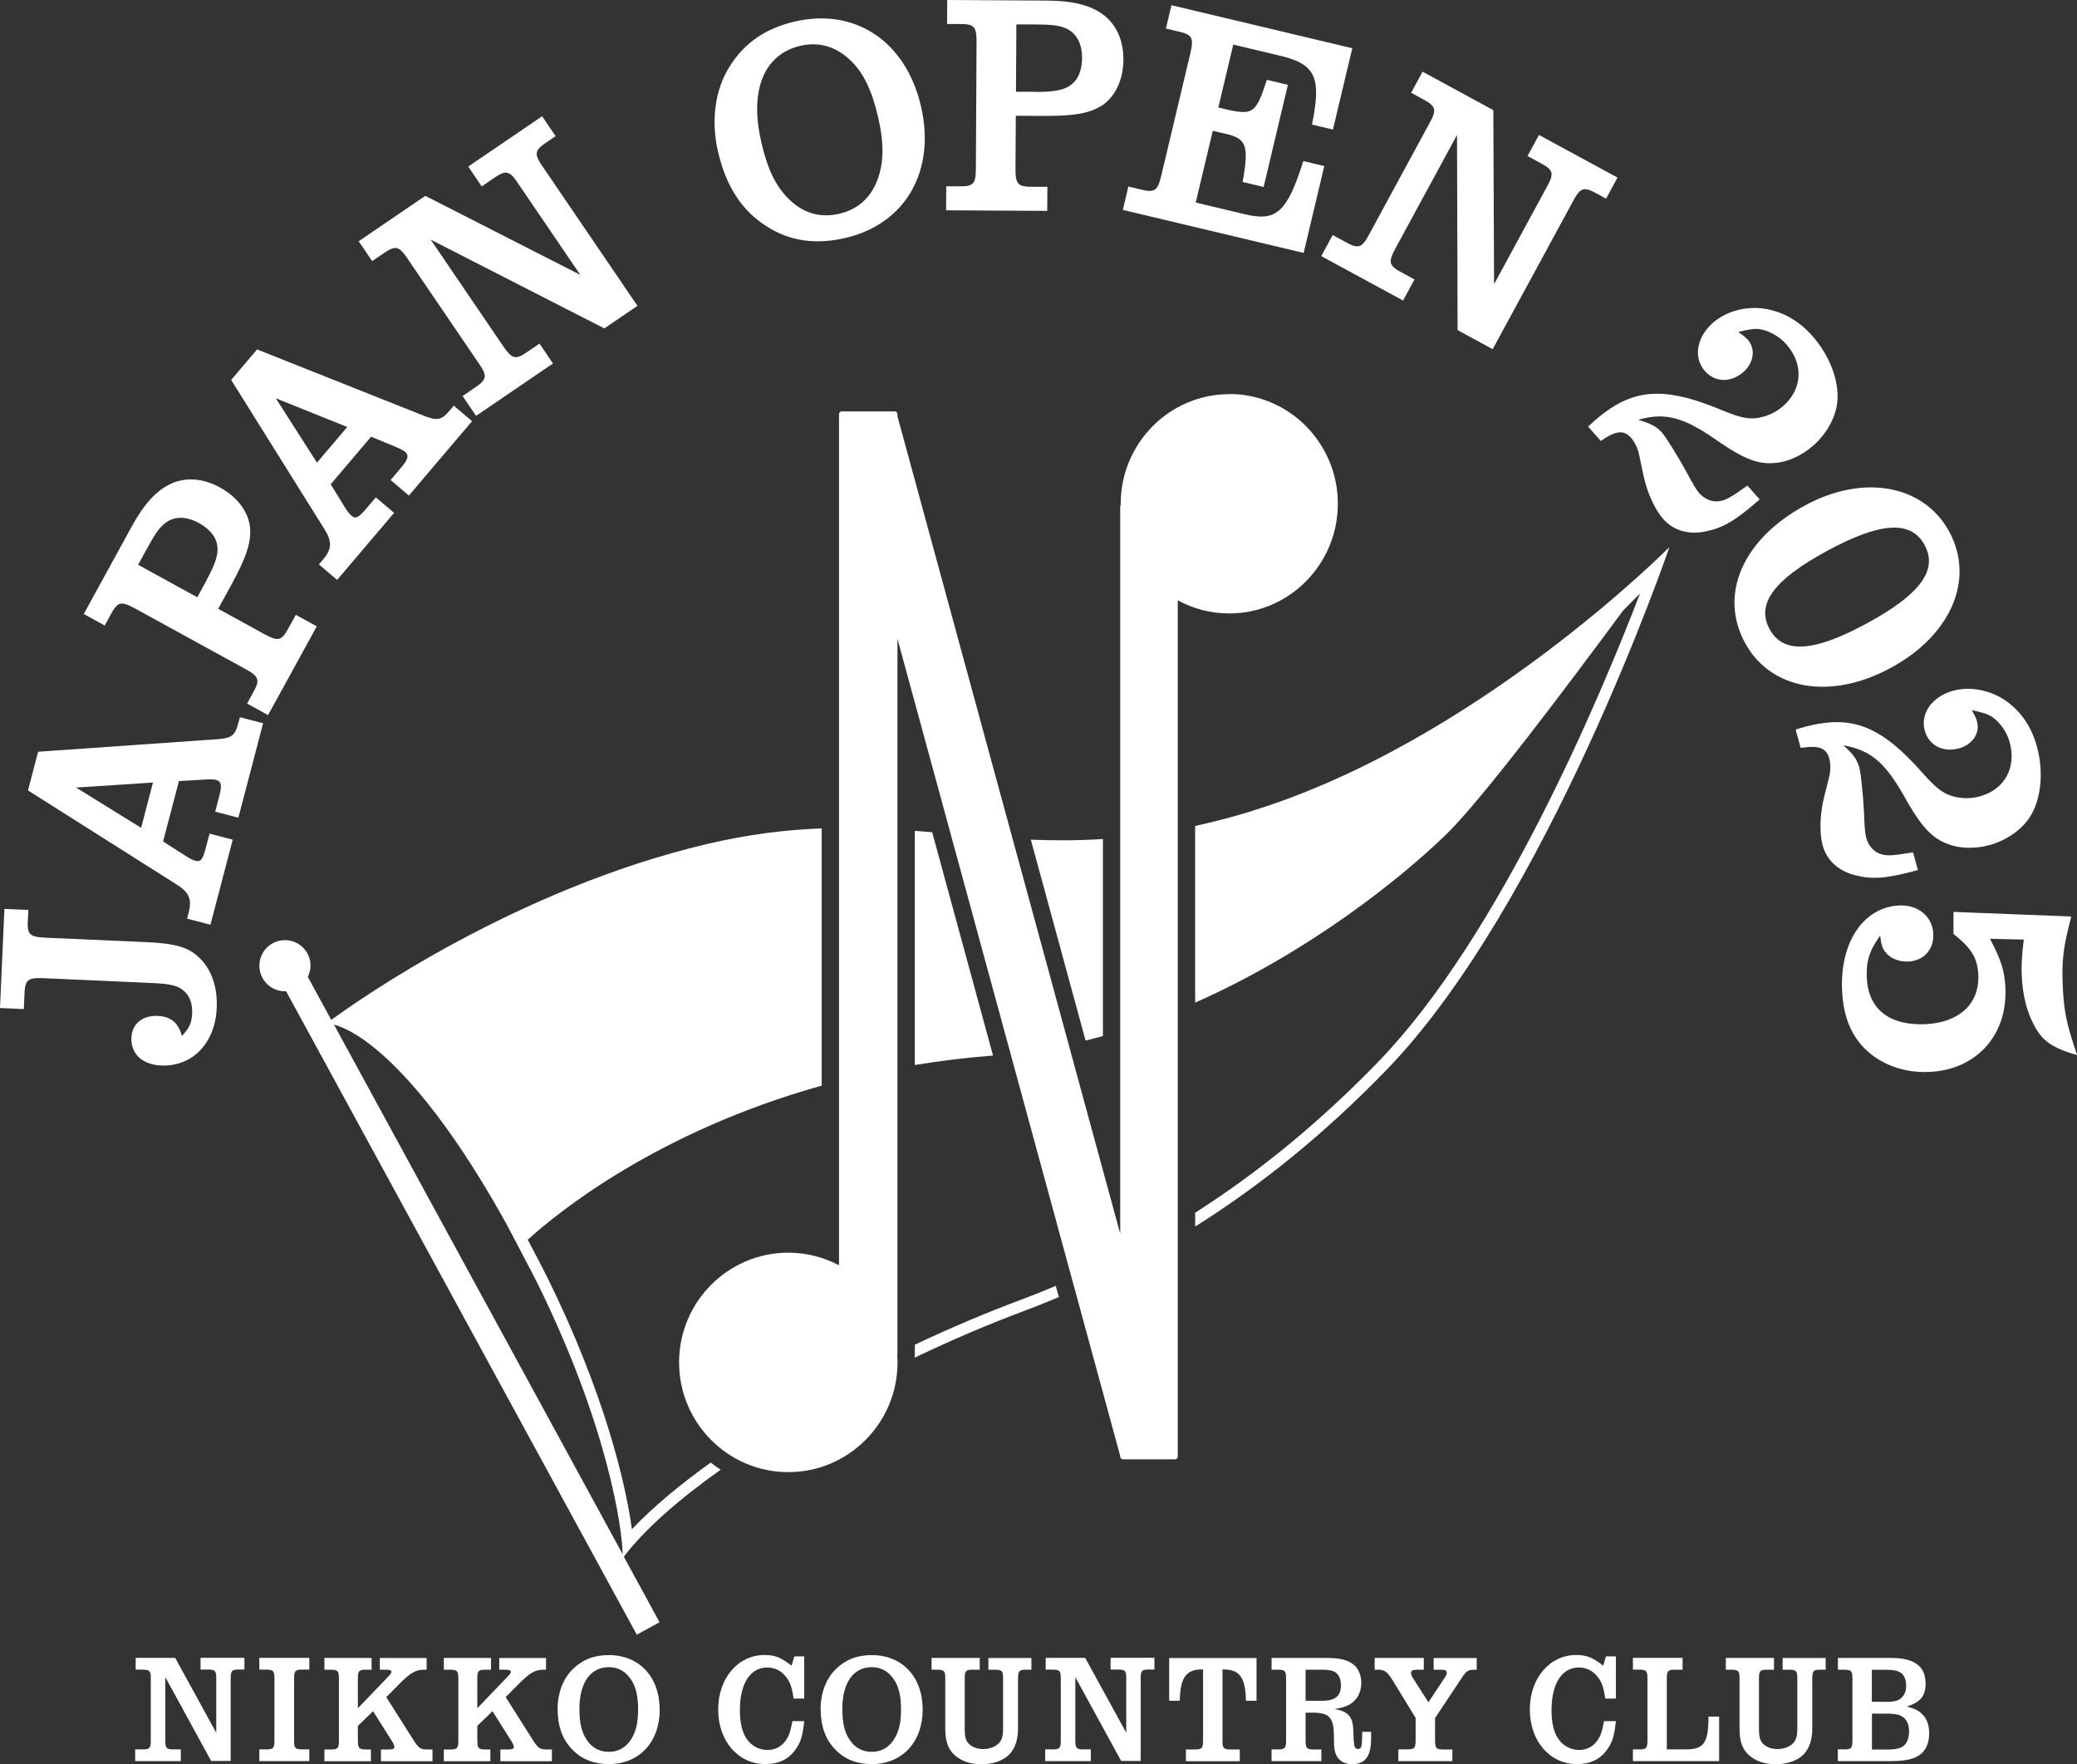 <?xml version="1.0" encoding="UTF-8"?><svg id="_レイヤー_2" xmlns="http://www.w3.org/2000/svg" viewBox="0 0 254.44 216.1"><rect x="0" y="0" width="254.44" height="216.1" fill="#333333" stroke="none"/><defs><style>.cls-1{fill-rule:evenodd;}.cls-1,.cls-2{fill:#fff;stroke-width:0px;}</style></defs><g id="_レイヤー_1-2"><path class="cls-2" d="m0,123.49l.54-12.16,2.93.13-.05,1.04c-.13,2.01.17,2.27,2.25,2.36l12.23.54c3.7.16,5.27.65,6.64,2.03,1.41,1.42,2.12,3.57,2.01,6.04-.19,4.31-2.99,7.21-6.81,7.04-2.31-.1-3.73-1.42-3.64-3.43.07-1.67,1.36-2.72,3.21-2.64,1.62.07,2.52.81,2.98,2.46.94-1.04,1.19-1.58,1.25-2.8.05-1.25-.36-2.28-1.19-2.87-.75-.56-1.63-.73-3.91-.83l-13-.58c-2.08-.09-2.4.14-2.45,2.15l-.07,1.63-2.93-.13Z"/><path class="cls-2" d="m22.91,112.54l.19-.71c.45-1.71.07-2.57-1.62-3.59l-18.05-11.42,1.24-4.74,21.44-1.5c2.27-.12,2.66-.38,3.1-2.06l.18-.67,2.84.74-3.03,11.57-2.84-.74.48-1.82c.38-1.45.3-1.9-.45-2.09-.22-.06-.78-.06-1.31-.02l-3.16.18-1.94,7.4,2.84,1.82c.48.31.83.47,1.1.54.67.18.91-.12,1.29-1.57l.46-1.75,2.84.74-2.73,10.42-2.84-.74Zm-13.59-16.07l7.97,4.93,1.45-5.55-9.43.62Z"/><path class="cls-2" d="m38.81,76.71l-5.97,10.88-2.57-1.41.65-1.19c1-1.75.85-2.11-.98-3.11l-13.31-7.3c-1.83-1-2.22-.94-3.15.85l-.65,1.19-2.57-1.41,5.85-10.67c1.57-2.87,3.08-4.49,4.9-5.32,1.8-.8,3.91-.63,5.94.49,2.17,1.19,3.53,3.05,3.69,5,.11,1.81-.47,3.59-2.36,7.03l-1.55,2.83,5.55,3.05c1.83,1,2.22.94,3.17-.88l.79-1.43,2.57,1.41Zm-13.55-5.57c1.22-2.23,1.57-3.42,1.31-4.56-.19-.94-1.01-1.86-2.19-2.51-1.63-.89-3.18-.87-4.3.14-.66.55-1.11,1.22-2.19,3.2l-.97,1.77,7.25,3.98,1.1-2.01Z"/><path class="cls-2" d="m39.07,69.14l.47-.56c1.15-1.35,1.18-2.28.1-3.93l-11.32-18.11,3.17-3.74,19.97,7.94c2.1.87,2.56.81,3.68-.52l.45-.53,2.24,1.9-7.74,9.11-2.24-1.9,1.21-1.43c.97-1.14,1.09-1.58.5-2.08-.18-.15-.68-.39-1.17-.59l-2.93-1.21-4.95,5.83,1.77,2.87c.3.48.55.79.75.96.53.45.87.29,1.84-.85l1.17-1.38,2.24,1.9-6.98,8.21-2.24-1.9Zm-5.29-20.37l5.05,7.9,3.71-4.37-8.76-3.52Z"/><path class="cls-2" d="m74.04,40.23l-21.28-10.88,8.82,12.96c1.17,1.72,1.55,1.84,3.22.66l1.29-.88,1.65,2.43-9.42,6.42-1.65-2.43,1.32-.9c1.72-1.12,1.77-1.53.57-3.24l-8.54-12.55c-1.15-1.74-1.55-1.84-3.22-.66l-1.21.82-1.65-2.43,8.16-5.56,18.99,9.68-7.54-11.08c-1.14-1.74-1.55-1.84-3.22-.66l-1.32.9-1.65-2.43,9.05-6.16,1.65,2.43-.92.63c-1.72,1.12-1.77,1.53-.57,3.24l11.52,16.92-4.05,2.76Z"/><path class="cls-2" d="m112.82,13c1.85,7.94-1.89,14.44-9.27,16.15-3.62.84-6.8.39-9.61-1.41-3.05-1.91-4.99-4.91-5.98-9.16-.88-3.8-.38-7.6,1.43-10.44,1.79-2.88,4.38-4.66,7.96-5.5,7.41-1.72,13.62,2.42,15.47,10.36Zm-19.57,4.39c.8,3.42,1.82,5.52,3.51,7.11,1.7,1.63,3.76,2.22,6.07,1.68,2.27-.53,3.86-1.97,4.67-4.18.79-2.13.81-4.51.05-7.74-.76-3.27-1.84-5.48-3.47-6.96-1.73-1.62-3.8-2.21-6.03-1.69-4.47,1.04-6.26,5.46-4.79,11.78Z"/><path class="cls-2" d="m128.31,25.83l-12.41-.07.02-2.94h1.36c2.02.06,2.26-.25,2.27-2.33l.08-15.18c.01-2.08-.23-2.4-2.25-2.37h-1.36s.02-2.94.02-2.94l12.17.07c3.27.02,5.42.57,7.01,1.78,1.56,1.21,2.42,3.14,2.4,5.46-.01,2.47-1,4.55-2.64,5.62-1.53.96-3.38,1.29-7.31,1.27l-3.23-.02-.04,6.33c-.01,2.08.23,2.4,2.28,2.37h1.63s-.02,2.94-.02,2.94Zm-1.55-14.57c2.54.01,3.76-.25,4.63-1.02.73-.61,1.16-1.77,1.17-3.12,0-1.85-.75-3.21-2.17-3.72-.8-.31-1.6-.4-3.86-.41h-2.02s-.05,8.25-.05,8.25h2.29Z"/><path class="cls-2" d="m138.23,22.85l1.32.31c1.95.5,2.26.26,2.75-1.81l3.49-14.69c.49-2.07.33-2.42-1.64-2.85l-1.32-.31.68-2.86,22.15,5.27-2.37,9.96-2.57-.61c1.22-5.9.42-7.48-4.23-8.51l-5.41-1.29-1.83,7.7,1.28.31c2.99.63,3.35.32,4.67-3.69l2.57.61-2.97,12.51-2.57-.61c.8-4.57.49-5.36-2.34-5.96l-1.32-.31-2.09,8.79,5.92,1.41c3.95.98,5.26-.18,7.26-6.49l2.57.61-2.53,10.64-22.15-5.27.68-2.86Z"/><path class="cls-2" d="m178.56,40.43l-.07-23.9-7.48,13.78c-1,1.83-.93,2.22.89,3.17l1.38.75-1.4,2.58-10.02-5.44,1.4-2.58,1.4.76c1.78,1.01,2.18.87,3.14-.98l7.24-13.34c1.03-1.82.93-2.22-.89-3.17l-1.28-.7,1.4-2.58,8.67,4.71.09,21.32,6.39-11.78c1.03-1.82.93-2.22-.89-3.16l-1.4-.76,1.4-2.58,9.62,5.22-1.4,2.58-.98-.53c-1.78-1.01-2.17-.87-3.14.98l-9.77,17.99-4.31-2.34Z"/><path class="cls-2" d="m194.56,52.24c5.04-4.75,8.9-5.16,16.67-1.88,1.95.8,3.04,1.02,4.17.82,1.14-.2,2.19-.69,3.06-1.46,2.35-2.06,2.5-5.14.37-7.55-.88-1-2.12-1.67-3.3-1.86-.65-.07-1.39.04-2.6.36.53.33.97.7,1.18.94.98,1.12.75,2.82-.52,3.94-1.54,1.36-3.49,1.31-4.74-.11-1.43-1.63-1.02-4.13.99-5.9,1.48-1.3,3.63-1.96,5.8-1.79,2.41.24,4.59,1.36,6.4,3.42,2.04,2.32,3.2,5.26,3.06,7.8-.11,1.97-1.26,4.11-2.97,5.61-1.41,1.24-3.15,2.03-4.73,2.13-1.98.19-3.7-.49-6.63-2.46-4.47-3.19-6.72-3.78-10.1-2.83,1.6.47,2.28.83,2.94,1.58.5.57,1.89,2.83,2.89,4.63,1.01,1.89,1.32,2.37,1.66,2.77.66.75,1.61,1.15,2.53.98.73-.11,1.44-.52,3.38-1.9l1.49,1.69c-2.88,2.54-4.4,3.45-6.5,3.9-2.13.48-4.03-.04-5.33-1.52-.8-.91-1.63-2.53-2.12-4.23q-.2-.57-.79-3.53c-.15-.78-.53-1.62-.98-2.13-.9-1.03-1.84-.95-3.74.35l-1.54-1.75Z"/><path class="cls-2" d="m231.64,81.8c-7.38,4-14.72,2.73-17.87-3.06-3.22-5.93-.28-12.69,7.33-16.82,7.18-3.9,14.56-2.55,17.69,3.2,3.16,5.83.23,12.68-7.15,16.68Zm-7.86-14.3c-6.47,3.51-8.67,6.49-7,9.56,1.67,3.07,5.4,2.83,11.91-.7,6.51-3.53,8.75-6.53,7.08-9.6s-5.4-2.83-11.99.74Z"/><path class="cls-2" d="m219.96,89.36c6.61-2.07,10.26-.75,15.81,5.6,1.41,1.57,2.29,2.24,3.4,2.56,1.11.32,2.27.33,3.39.02,3.01-.83,4.49-3.53,3.63-6.63-.35-1.28-1.18-2.43-2.16-3.11-.56-.35-1.27-.57-2.49-.81.33.53.57,1.05.65,1.36.4,1.43-.55,2.86-2.19,3.31-1.98.55-3.71-.35-4.21-2.17-.58-2.09.89-4.16,3.47-4.88,1.89-.52,4.12-.18,6,.93,2.06,1.26,3.53,3.23,4.26,5.87.82,2.98.58,6.13-.66,8.35-.96,1.72-2.93,3.14-5.12,3.75-1.81.5-3.72.44-5.18-.15-1.86-.7-3.12-2.06-4.89-5.11-2.63-4.82-4.39-6.33-7.85-6.96,1.24,1.12,1.68,1.74,1.95,2.71.2.74.47,3.37.57,5.43.08,2.15.15,2.71.29,3.22.27.97.94,1.74,1.85,1.99.71.22,1.53.16,3.87-.24l.6,2.17c-3.7,1.02-5.46,1.18-7.55.67-2.13-.5-3.6-1.8-4.12-3.7-.32-1.16-.36-2.98-.06-4.74q.07-.6.83-3.52c.21-.77.23-1.69.05-2.35-.36-1.32-1.25-1.66-3.51-1.32l-.62-2.25Z"/><path class="cls-2" d="m243.79,115c1.37,2.63,1.79,3.94,1.88,6.03.26,5.78-3.58,10.02-9.33,10.27-3.08.14-5.94-.9-7.9-2.86-1.73-1.73-2.64-4.02-2.78-7.16-.26-5.86,2.63-10.17,7-10.37,2.32-.1,4.08,1.35,4.18,3.47.09,1.93-1.19,3.31-3.06,3.4-1.12.05-2.21-.38-2.78-1.12-.38-.43-.58-1.06-.67-2.06-1.35,1.87-1.73,3.18-1.64,5.18.17,3.81,2.76,5.87,7.18,5.67,4.15-.19,6.64-2.51,6.48-6.04-.09-2.05-.86-3.3-3.04-5.01v-2.7s14.43.56,14.43.56c-.99,3.79-1.19,5.36-1.04,8.61.14,3.09.48,4.64,1.76,8.37-3.03-.87-4.28-1.74-5.26-3.63-.92-1.69-1.42-3.72-1.53-6.12-.05-1.16-.01-2.25.25-4.4l-4.12-.1Z"/><path class="cls-2" d="m25.88,215.72l-5.63-10.29v7.69c0,1.02.12,1.18,1.13,1.16h.77v1.44h-5.59v-1.44h.78c1.01.02,1.14-.13,1.13-1.16v-7.45c.02-1.02-.12-1.17-1.13-1.16h-.72v-1.44h4.84l5.03,9.17v-6.58c.02-1.02-.12-1.17-1.13-1.16h-.79v-1.44h5.37v1.44h-.55c-1.01-.02-1.14.13-1.13,1.16v10.04h-2.41Z"/><path class="cls-2" d="m31.77,214.28h.72c1.01.02,1.13-.13,1.13-1.16v-7.45c0-1.02-.12-1.17-1.13-1.16h-.72v-1.44h6.12v1.44h-.73c-1.01-.02-1.14.13-1.13,1.16v7.45c-.02,1.02.12,1.18,1.13,1.16h.73v1.44h-6.12v-1.44Z"/><path class="cls-2" d="m43.85,213.13c-.02,1.02.12,1.18,1.13,1.16h.46v1.44h-5.7v-1.44h.67c.99.02,1.11-.13,1.11-1.16v-7.45c0-1.02-.12-1.17-1.11-1.16h-.67v-1.44h5.78v1.44h-.55c-1.01-.02-1.14.13-1.13,1.16v3.56l3.84-4c.17-.17.27-.36.27-.47,0-.17-.22-.25-.67-.25h-.75v-1.44h5.73v1.44h-.39c-.96.02-1.6.4-2.88,1.67l-1.67,1.69,3.46,5.46c.58.83.75.95,1.64.95h.56v1.44h-6.31v-1.44h.92c.56,0,.72-.08.72-.32,0-.15-.1-.4-.27-.66l-2.34-3.71-1.86,1.8v1.74Z"/><path class="cls-2" d="m58.48,213.13c-.02,1.02.12,1.18,1.13,1.16h.46v1.44h-5.7v-1.44h.67c.99.02,1.11-.13,1.11-1.16v-7.45c0-1.02-.12-1.17-1.11-1.16h-.67v-1.44h5.78v1.44h-.55c-1.01-.02-1.14.13-1.13,1.16v3.56l3.84-4c.17-.17.27-.36.27-.47,0-.17-.22-.25-.67-.25h-.75v-1.44h5.73v1.44h-.39c-.96.02-1.6.4-2.88,1.67l-1.67,1.69,3.46,5.46c.58.83.75.95,1.64.95h.56v1.44h-6.31v-1.44h.92c.56,0,.72-.08.72-.32,0-.15-.1-.4-.27-.66l-2.34-3.71-1.86,1.8v1.74Z"/><path class="cls-2" d="m80.82,209.39c0,4-2.51,6.69-6.23,6.69-1.83,0-3.29-.57-4.44-1.74-1.25-1.25-1.84-2.9-1.84-5.04,0-1.91.67-3.68,1.84-4.83,1.18-1.17,2.61-1.74,4.42-1.74,3.74,0,6.24,2.67,6.24,6.67Zm-9.84-.08c0,1.72.26,2.84.89,3.79.63.97,1.55,1.48,2.71,1.48s2.06-.51,2.7-1.48c.61-.93.89-2.07.89-3.7s-.27-2.82-.89-3.71c-.65-.97-1.57-1.48-2.7-1.48-2.25,0-3.6,1.91-3.6,5.1Z"/><path class="cls-2" d="m98.52,210.83c-.19,1.82-.44,2.63-1.11,3.53-.85,1.16-2.05,1.72-3.65,1.72-3.34,0-5.78-2.82-5.78-6.69s2.47-6.67,5.66-6.67c1.28,0,2,.28,3.33,1.31l.34-1.14h1.21v5.17h-1.3c-.2-1.4-.43-2.03-.92-2.65-.56-.74-1.38-1.16-2.3-1.16-2.1,0-3.36,1.97-3.36,5.21,0,1.57.27,2.73.85,3.56s1.5,1.33,2.52,1.33c.85,0,1.59-.34,2.1-.97.5-.61.72-1.19.96-2.56h1.45Z"/><path class="cls-2" d="m113.03,209.39c0,4-2.51,6.69-6.23,6.69-1.83,0-3.29-.57-4.43-1.74-1.25-1.25-1.84-2.9-1.84-5.04,0-1.91.67-3.68,1.84-4.83,1.18-1.17,2.61-1.74,4.42-1.74,3.74,0,6.24,2.67,6.24,6.67Zm-9.84-.08c0,1.72.26,2.84.89,3.79.63.97,1.55,1.48,2.71,1.48s2.06-.51,2.7-1.48c.61-.93.89-2.07.89-3.7s-.27-2.82-.89-3.71c-.65-.97-1.57-1.48-2.7-1.48-2.25,0-3.6,1.91-3.6,5.1Z"/><path class="cls-2" d="m114.12,203.08h5.9v1.44h-.73c-.99-.02-1.11.13-1.11,1.16v6.04c0,1.06.14,1.52.53,1.9.41.4,1.04.62,1.74.62.73,0,1.42-.25,1.88-.68.39-.38.55-.87.55-1.84v-6.04c.02-1.02-.12-1.17-1.13-1.16h-.67v-1.44h5.27v1.44h-.51c-1.01-.02-1.13.13-1.13,1.16v6.04c0,1.35-.36,2.45-1.02,3.13-.75.8-2.01,1.25-3.46,1.25-1.31,0-2.42-.36-3.24-1.08-.84-.72-1.19-1.71-1.19-3.3v-6.04c.02-1.02-.12-1.17-1.13-1.16h-.55v-1.44Z"/><path class="cls-2" d="m137.36,215.72l-5.63-10.29v7.69c0,1.02.12,1.18,1.13,1.16h.77v1.44h-5.59v-1.44h.78c1.01.02,1.14-.13,1.13-1.16v-7.45c.02-1.02-.12-1.17-1.13-1.16h-.72v-1.44h4.84l5.03,9.17v-6.58c.02-1.02-.12-1.17-1.13-1.16h-.79v-1.44h5.37v1.44h-.55c-1.01-.02-1.14.13-1.13,1.16v10.04h-2.41Z"/><path class="cls-2" d="m147.38,204.49c-2.05-.06-2.8.95-2.85,3.83h-1.3v-5.23h10.7v5.23h-1.3c-.05-2.88-.79-3.87-2.87-3.83v8.64c-.02,1.02.12,1.18,1.13,1.16h.99v1.44h-6.6v-1.44h.97c1.01.02,1.13-.13,1.13-1.16v-8.64Z"/><path class="cls-2" d="m161.86,215.72h-6.09v-1.44h.67c.99.02,1.11-.13,1.11-1.16v-7.43c0-1.04-.12-1.19-1.11-1.17h-.67v-1.44h6.79c1.52,0,2.49.23,3.21.78.63.47.99,1.31.99,2.27,0,1.04-.39,1.88-1.11,2.43-.53.4-1.02.57-2.15.78,1.71.3,2.25.97,2.29,2.71l.05,1.12c.05.83.17,1.06.53,1.06.43,0,.49-.27.51-2.1h1.09c0,1.31-.02,1.65-.12,2.12-.26,1.25-.97,1.84-2.2,1.84-1.36,0-2.17-.83-2.22-2.31l-.03-1.48c-.07-1.99-.63-2.52-2.66-2.52h-.8v3.35c0,1.02.12,1.18,1.13,1.16h.8v1.44Zm.07-7.39c1.64,0,2.34-.57,2.34-1.9,0-.76-.26-1.35-.72-1.61-.38-.23-.78-.3-1.65-.3h-1.96v3.81h2Z"/><path class="cls-2" d="m177.92,215.72h-6.62v-1.44h.99c1.01,0,1.13-.13,1.13-1.16v-2.69l-2.82-4.62c-.63-1-.96-1.25-1.64-1.29h-.56v-1.44h6.02v1.44h-.83c-.55,0-.73.11-.73.42,0,.15.09.38.22.59l1.91,2.98,2.03-3.07c.15-.23.22-.42.22-.55,0-.25-.19-.36-.6-.36h-1.01v-1.44h5.27v1.44h-.39c-.65.02-.85.15-1.33.83l-3.38,5.08v2.69c0,1.02.12,1.18,1.13,1.16h.99v1.44Z"/><path class="cls-2" d="m197.95,210.83c-.19,1.82-.44,2.63-1.11,3.53-.85,1.16-2.05,1.72-3.65,1.72-3.34,0-5.78-2.82-5.78-6.69s2.47-6.67,5.66-6.67c1.28,0,2,.28,3.33,1.31l.34-1.14h1.21v5.17h-1.3c-.2-1.4-.43-2.03-.92-2.65-.56-.74-1.38-1.16-2.3-1.16-2.1,0-3.36,1.97-3.36,5.21,0,1.57.27,2.73.85,3.56s1.5,1.33,2.52,1.33c.85,0,1.59-.34,2.1-.97.5-.61.72-1.19.96-2.56h1.45Z"/><path class="cls-2" d="m206.12,203.08v1.44h-.8c-1.01-.02-1.14.13-1.13,1.16v8.6h2.12c2.42.04,2.97-.7,2.99-4.02h1.3v5.46h-10.56v-1.44h.67c.99.02,1.11-.13,1.11-1.16v-7.45c0-1.02-.12-1.17-1.11-1.16h-.67v-1.44h6.09Z"/><path class="cls-2" d="m211.42,203.08h5.9v1.44h-.73c-.99-.02-1.11.13-1.11,1.16v6.04c0,1.06.14,1.52.53,1.9.41.4,1.04.62,1.74.62.73,0,1.42-.25,1.88-.68.39-.38.55-.87.55-1.84v-6.04c.02-1.02-.12-1.17-1.13-1.16h-.67v-1.44h5.27v1.44h-.51c-1.01-.02-1.13.13-1.13,1.16v6.04c0,1.35-.36,2.45-1.02,3.13-.75.8-2.01,1.25-3.46,1.25-1.31,0-2.42-.36-3.24-1.08-.84-.72-1.19-1.71-1.19-3.3v-6.04c.02-1.02-.12-1.17-1.13-1.16h-.55v-1.44Z"/><path class="cls-2" d="m225.15,214.28h.67c.99.02,1.11-.13,1.11-1.16v-7.43c0-1.04-.12-1.17-1.11-1.17h-.67v-1.44h6.53c2.83,0,4.21,1.02,4.21,3.11,0,1.55-.6,2.29-2.29,2.84.97.26,1.38.47,1.83.89.6.55.9,1.36.9,2.39,0,1.08-.34,1.95-.97,2.5-.79.66-1.84.91-4.01.91h-6.21v-1.44Zm5.78-5.82c1.19,0,1.69-.13,2.1-.59.32-.32.48-.8.48-1.38,0-.66-.19-1.19-.53-1.5-.38-.32-.89-.46-1.86-.46h-1.81v3.92h1.62Zm.26,5.84c1.06,0,1.69-.15,2.08-.51.38-.34.6-.99.6-1.71s-.22-1.31-.61-1.65c-.46-.4-1.01-.53-2.22-.53h-1.72v4.4h1.88Z"/><path class="cls-1" d="m132.99,127.46c.71-.18,1.42-.36,2.12-.56v-24.13c-3.08.2-6,.19-8.83.08l6.71,24.61Z"/><path class="cls-1" d="m114.2,101.94c-.71-.06-1.42-.12-2.13-.17v28.68c3.06-.5,6.25-.9,9.58-1.16l-7.45-27.34Z"/><path class="cls-1" d="m88.27,180.01c-.42-.27-.82-.56-1.21-.86-3.83,2.75-7.15,5.52-9.65,8.17-.76-5.56-3.31-16.58-10.38-30.89-.45-.91-1.47-2.86-2.38-4.58,3.69-3.35,15.86-13.24,36.01-18.87v-31.51c-4.31.16-8.91.7-14.04,1.91-23.32,5.5-42.56,19-46.04,21.55l-2.87-5.27c.31-.64.42-1.38.24-2.13-.42-1.68-2.12-2.7-3.8-2.28-1.68.42-2.7,2.12-2.28,3.8.37,1.47,1.72,2.44,3.18,2.37l42.96,78.81,2.79-1.52-4.38-8.03c2.59-3.41,6.79-7.05,11.85-10.65Zm-47.37-54.51c4.04,1.09,11.73,7.41,21.16,24.46.78,1.48,3,5.67,3.71,7.09,8.82,17.84,10.45,30.31,10.51,33.33l-35.37-64.88Z"/><path class="cls-1" d="m153.27,99.37c-2.4.74-4.67,1.32-6.86,1.8v21.64c13.89-6.15,25.15-15.16,30.78-20.63,4.34-4.21,14.99-18.38,21.64-27.39.73-.74,1.44-1.45,2.08-2.1-4.88,12.7-17.17,41.98-32.06,57.36-7.07,7.3-14.51,13.43-22.44,18.5v1.69c8.43-5.3,16.19-11.7,23.46-19.21,19.71-20.36,34.64-64.02,34.64-64.02,0,0-23.62,23.86-51.24,32.35Z"/><path class="cls-1" d="m129.35,157.5c-1.48.62-2.97,1.22-4.49,1.79-4.07,1.51-8.41,3.36-12.79,5.42v1.12c0,.09,0,.19-.02.28,0,.07,0,.12,0,.19,4.62-2.21,9.16-4.14,13.29-5.68,1.48-.55,2.93-1.13,4.37-1.74l-.38-1.38Z"/><path class="cls-2" d="m150.6,48.28c-7.34,0-13.31,6.03-13.31,13.44,0,.05,0,.11,0,.16-.03.05-.06.11-.06.18v89.05l-27.29-100.12v-.26c0-.19-.15-.34-.34-.34h-6.48c-.19,0-.34.15-.34.34v104.25c-1.86-.98-3.97-1.54-6.21-1.54-7.38,0-13.38,6.03-13.38,13.44s6,13.44,13.38,13.44,13.38-6.03,13.38-13.44c0-.31-.01-.62-.04-.93.02-.04.03-.09.03-.14v-87.57l27.29,100.1v.07c0,.19.15.34.34.34h6.37c.19,0,.34-.15.34-.34v-104.88c1.88,1.03,4.03,1.61,6.31,1.61,7.34,0,13.3-6.03,13.3-13.44s-5.97-13.44-13.3-13.44Z"/></g></svg>